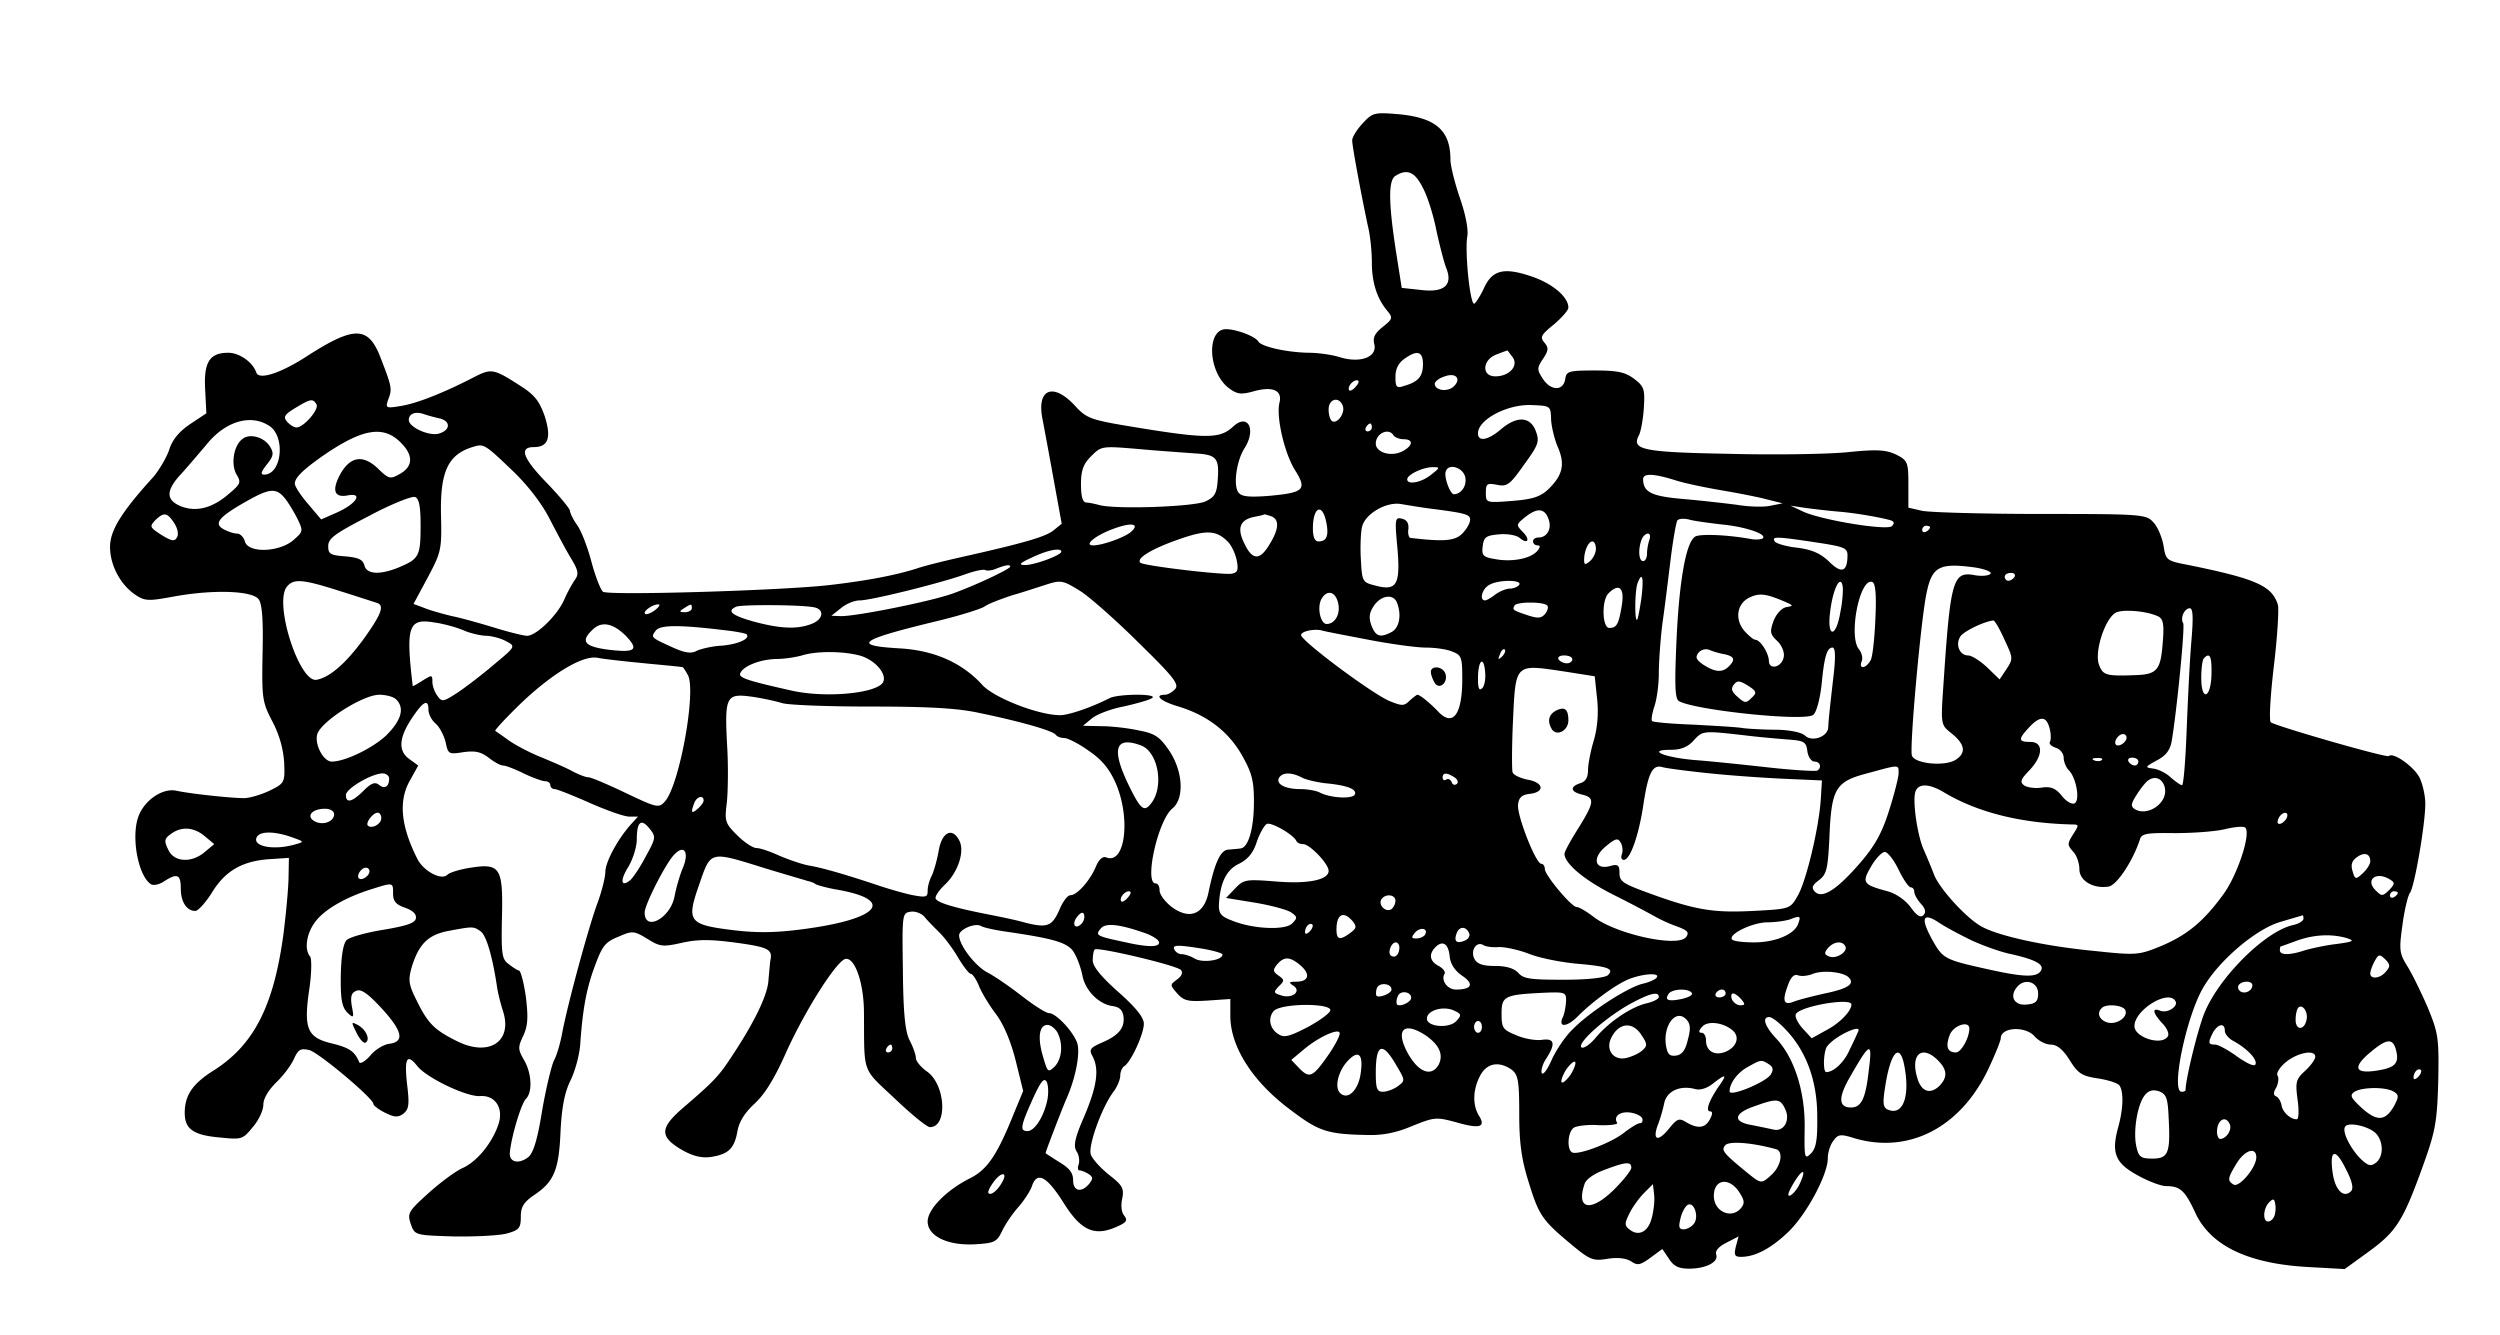 <svg xmlns="http://www.w3.org/2000/svg" version="1.0" viewBox="0 0 468 250"><path d="M255.12 23.064c-1.105 1.177-1.988 2.575-1.988 3.238 0 1.103 1.766 10.522 2.944 16.041.441 1.693.736 4.783.736 6.77 0 3.753.956 6.77 2.87 9.05 1.103 1.325 1.03 1.546-.81 3.018-1.472 1.177-1.913 1.987-1.619 3.164.662 2.428-2.428 3.68-6.255 2.576-1.545-.516-4.267-.884-6.034-.884-3.973-.073-8.83-1.103-9.418-2.133-.59-.957-4.121-2.282-6.034-2.282-3.68 0-3.385 7.948.441 10.965 1.545 1.177 2.281 1.324 4.489.735 3.753-1.103 5.666-.294 5.077 2.06-.662 2.65.957 9.64 3.017 12.805 2.134 3.458 1.545 4.047-4.93 4.635-3.753.295-5.151.148-5.74-.588-1.03-1.251-.441-5.887 1.104-8.315 2.281-3.606.589-6.623-2.134-4.048-2.575 2.355-5.004 2.355-20.75-.294-5.961-1.03-6.844-1.398-8.905-3.68-4.047-4.34-7.137-3.09-6.034 2.503.368 1.913 1.325 7.064 2.134 11.553l1.472 8.094-1.545 1.25c-1.472 1.178-5.445 2.356-17.293 5.005-3.237.736-6.843 1.619-8.094 2.06-4.12 1.325-9.566 2.355-16.557 3.164-8.977 1.03-41.354 1.987-42.385 1.251-.441-.368-1.398-2.796-2.134-5.519-.735-2.796-1.913-5.886-2.722-6.99-.736-1.03-1.325-2.281-1.325-2.65s-1.987-2.796-4.415-5.297c-4.415-4.563-5.15-6.623-2.355-6.623 2.723 0 3.312-1.766 2.06-5.74-1.03-2.943-1.912-4.047-4.709-5.813-4.783-3.09-5.298-3.164-8.241-1.692-5.813 3.017-10.817 5.003-13.834 5.518s-3.09.442-2.502-1.25c.736-1.914.662-2.282-1.472-7.8-2.28-5.887-4.856-5.96-13.687-.295-5.077 3.312-9.124 4.562-9.566 3.09-.662-1.912-3.164-3.679-5.224-3.679-3.532 0-4.636 1.767-4.342 6.917l.221 4.416-3.09 2.06c-2.06 1.398-3.312 2.943-3.9 4.857-.516 1.471-1.84 3.679-2.87 4.93-6.034 6.622-8.168 10.08-8.168 13.171 0 3.459 1.987 7.138 4.783 8.978 1.766 1.177 2.428 1.177 7.211.294 7.285-1.324 14.57-1.104 15.82.515.663.883.884 3.9.737 10.155-.147 8.389-.074 9.051 1.84 12.73 1.324 2.502 2.06 5.225 2.207 7.727.147 3.752.074 3.826-2.723 5.224-1.545.736-3.753 1.398-4.783 1.398-2.428 0-10.08-.81-12.73-1.398-2.649-.515-6.107 1.913-7.138 5.078-1.25 3.9.074 10.89 2.429 12.435.441.295 1.545.074 2.428-.515 2.502-1.619 3.164-1.324 3.164 1.325 0 2.502 1.104 4.194 2.723 4.194.515 0 1.987-1.619 3.164-3.532 2.502-4.047 5.74-5.887 11.038-6.181l3.311-.22-.074 4.046c-.073 2.208-.515 6.844-.956 10.302-1.84 13.466-5.52 20.604-12.951 25.387-4.047 2.502-5.52 4.71-5.52 8.02 0 2.944 1.546 4.122 6.33 4.563 4.34.442 4.488.442 6.401-1.913 1.104-1.251 1.987-3.164 1.987-4.194 0-1.178.957-2.723 2.428-4.195 1.325-1.25 2.796-3.237 3.312-4.415.809-1.766 1.25-1.987 2.87-1.619 1.839.515 11.994 9.051 11.994 10.081 0 .295.956 1.03 2.134 1.62 1.766.882 2.428.956 3.458.22 1.03-.81 1.178-1.692.736-5.298-.589-5.151-.074-6.108 1.913-3.606 1.766 2.208 9.198 5.74 11.7 5.593 2.87-.221 4.489 2.28 3.459 5.298-1.178 3.532-4.047 6.99-6.696 8.168-1.325.588-4.195 2.722-6.402 4.71-3.753 3.384-3.974 3.752-3.312 5.739.736 2.134.81 2.134 7.948 2.355 3.9.073 8.388-.148 9.933-.516 2.429-.662 2.723-1.03 2.723-3.164 0-1.84.515-2.722 2.576-4.12 3.605-2.429 4.562-4.636 4.856-11.774.221-4.489.736-7.285 1.84-9.566.883-1.766 1.692-4.783 1.84-6.696.441-6.402 1.103-10.008 2.354-13.687 1.766-4.93 2.134-5.519 5.078-6.696 2.354-1.03 2.722-.957 5.15.515 2.355 1.471 2.87 1.545 6.476.736 3.017-.663 5.298-.663 10.228 0 5.887.809 6.77 1.25 6.329 3.237-.074.368-.221 2.134-.368 3.753-.147 2.87-2.797 8.242-7.359 15.012-1.987 3.016-3.311 4.341-8.462 8.756-4.562 3.9-4.636 5.519-.368 8.02 2.06 1.178 3.68 1.546 5.372 1.325 3.311-.515 4.415-1.545 5.003-4.783.295-1.766 1.325-3.458 3.238-5.224s3.753-4.783 5.813-9.419c3.532-7.874 9.493-17.293 11.185-17.66 1.766-.295 3.459 4.562 3.459 10.154.073 11.553-.442 10.155 5.74 15.968 3.09 2.944 6.033 5.372 6.622 5.372 3.311 0 2.944-7.874-.515-10.376-1.177-.809-2.134-1.986-2.134-2.575s-.515-2.06-1.177-3.311c-.81-1.62-1.178-4.93-1.251-13.025-.147-10.596-.147-10.817 1.471-11.038.81-.147 1.987.295 2.576.957.515.662 1.766 1.913 2.649 2.796.957.883 2.575 3.017 3.606 4.783 1.03 1.693 2.06 3.09 2.428 3.09.294 0 1.03 1.031 1.545 2.356.515 1.25 1.987 3.679 3.238 5.298 1.398 1.913 2.723 5.077 3.606 8.61l1.398 5.665-1.766 4.268c-3.164 7.874-5.004 10.523-8.315 12.142-4.342 2.207-7.8 5.74-7.8 8.02 0 2.723 3.752 4.563 8.903 4.268 3.606-.22 4.048-.441 5.004-2.428.589-1.251 1.913-3.238 3.09-4.562 1.105-1.251 2.208-3.017 2.503-3.827.956-2.943 2.796-1.987 6.107 3.312 3.09 4.856 5.52 5.96 9.345 4.415 2.282-.957 2.576-1.325 1.84-2.281-.515-.59-.662-1.914-.368-3.165.368-1.913.074-2.501-2.502-4.488-1.619-1.325-3.164-3.017-3.385-3.827-.515-1.619 2.06-8.756 4.195-11.626.736-.957 1.324-2.355 1.324-3.09s.368-1.546.736-1.767c1.251-.736 3.68-6.034 3.68-7.947 0-1.177-1.472-3.017-4.784-5.96-3.237-2.87-4.783-4.783-4.783-5.887 0-.883.147-1.84.368-2.06.589-.516 15.232 2.943 16.115 3.826.442.441.221 1.104-.662 1.766-1.398 1.03-1.398 1.03 0 2.65 1.251 1.397 2.06 1.544 5.666 1.324l4.268-.295v3.164c0 5.666 4.047 12.142 10.964 17.366 5.593 4.268 7.064 4.783 14.79 4.93 2.797.074 5.373-.44 8.316-1.692 4.194-1.692 4.489-1.692 8.315-.662 4.342 1.25 5.519.883 4.12-1.325-1.177-1.986-1.103-4.783.222-7.358 1.25-2.428 3.532-2.87 5.96-1.177 1.177.956 1.398 1.986 1.398 8.315 0 5.445.442 8.536 1.766 12.73 1.913 6.255 2.576 7.138 7.947 11.626 3.532 2.944 4.121 3.164 6.77 2.723 1.84-.294 3.385-.147 4.415.441 1.251.883 1.766.736 3.68-.662l2.207-1.619 1.25 1.84c.884 1.398 1.84 1.84 3.754 1.84 3.164 0 5.592-1.251 5.077-2.65-.22-.662.442-1.471 1.913-2.207l2.281-1.177-.515 1.913c-.368 1.545-.22 1.913.957 1.913 2.649 0 5.592-1.545 8.83-4.636 3.459-3.311 7.432-10.743 7.432-13.834 0-1.03.442-2.502 1.03-3.238.883-1.25 1.325-1.324 3.9-.515 10.155 3.017 19.795-1.913 25.02-12.73 1.324-2.796 2.428-5.519 2.428-5.96 0-2.134 4.71-2.355 6.402-.295.735.81 2.06 1.472 2.943 1.472 1.177 0 2.281.883 3.532 2.87 1.545 2.502 2.281 3.017 5.298 3.458 1.913.295 3.753.883 4.047 1.325.81 1.177.736 4.415-.294 8.02-1.251 4.71-.442 6.55 3.753 8.83 1.987 1.105 4.341 1.988 5.298 1.988 2.649 0 3.532.883 5.445 5.003 2.87 6.182 9.934 9.567 21.34 10.155l6.623.368 4.562-3.311c5.15-3.753 6.402-5.74 10.228-16.41 2.208-6.18 2.502-7.873 2.723-15.526.147-8.094 0-8.904-1.987-13.76-1.251-2.87-2.943-6.329-3.826-7.727-1.472-2.355-1.546-3.017-.883-7.726.367-2.797 1.03-5.52 1.398-5.96.81-1.03 2.87-12.73 2.87-16.705 0-1.545-.516-3.752-1.104-4.93-1.104-2.06-4.93-4.783-5.74-3.973-.368.368-21.119-5.593-22.075-6.329-.368-.294-.074-5.077.588-10.67.662-5.518.957-10.67.736-11.332-1.104-3.532-4.047-4.856-16.704-7.432-4.194-.809-4.268-.883-4.71-3.679-.293-1.545-1.103-3.532-1.912-4.341-1.325-1.472-2.134-1.546-21.046-1.546-10.817 0-20.824-.294-22.222-.588l-2.576-.589v-4.415c0-4.12-.147-4.415-2.281-5.519-1.913-.883-3.458-1.03-9.198-.441-3.827.367-13.76.515-22.15.294-15.894-.294-18.248-.736-16.85-3.385.368-.662.81-2.943.956-5.151.221-3.606.074-4.047-1.84-5.519-1.692-1.25-3.09-1.545-7.358-1.545-4.93 0-5.298.147-5.519 1.619-.367 2.28-2.722 2.207-4.194-.074-1.104-1.692-1.104-1.987 0-3.68 1.104-1.618 1.104-2.133.294-3.09-.883-1.03-.588-1.471 1.767-3.385 1.471-1.25 2.722-2.649 2.722-3.164 0-1.987-2.943-4.488-6.843-5.813-5.151-1.766-7.359-1.25-8.904 2.06-.662 1.472-1.545 2.797-1.84 3.017-.81.442-1.84-9.86-1.324-12.656.22-1.251-.368-4.195-1.398-7.138-.957-2.796-1.766-6.034-1.766-7.138 0-5.519-2.723-7.873-9.714-8.536-4.562-.368-4.856-.294-6.696 1.693zm11.258 12.141c.883 1.62 1.986 5.225 2.502 7.874.588 2.723 1.398 5.887 1.84 7.064 1.324 3.238-.369 4.71-4.857 4.12l-3.459-.367-1.104-6.99c-1.398-9.199-1.398-13.172-.073-13.982 2.207-1.398 3.679-.736 5.15 2.281zm16.777 31.642c1.177 1.619-.589 3.606-3.238 3.606s-2.428-3.165.295-4.121a40.162 40.162 0 011.986-.736c.074.074.442.589.957 1.25zm-16.777 1.324c0 2.282-.883 3.312-3.459 4.048-1.471.515-1.692.294-1.692-1.693 0-1.472.588-2.575 1.619-3.311 2.428-1.766 3.532-1.472 3.532.956zm5.813 4.121c-1.177 1.178-3.606.81-3.606-.441 0-.368.736-1.03 1.693-1.325 2.134-.883 3.385.295 1.913 1.766zm-18.323 0c-.515.662-1.104.957-1.25.81-.516-.515.514-1.914 1.397-1.914.442 0 .442.442-.147 1.104zM59.236 75.677c.589.883-2.355 4.342-3.753 4.342-.441 0-1.25-.515-1.766-1.104-.736-.883-.441-1.325 1.619-2.576 2.796-1.692 3.238-1.766 3.9-.662zm192.13.294c.515 1.325-1.03 3.459-1.986 2.87-.368-.22-.663-1.177-.663-2.207 0-1.987 1.987-2.502 2.65-.663zm39 2.576c.074 1.398.663 3.826 1.325 5.298 1.324 3.164.81 5.225-1.987 7.874-1.472 1.324-2.943 1.766-6.696 2.06-4.783.368-4.857.368-4.857-1.545 0-1.693.221-1.84 2.134-1.472 1.84.368 2.355 0 5.004-3.753 2.723-3.753 2.943-4.341 2.208-6.328-1.03-2.723-3.532-2.87-6.55-.294-2.428 2.06-4.267 2.354-4.267.735 0-2.575 5.445-5.445 9.934-5.298 3.679.147 3.679.147 3.752 2.723zm-208.098-.22c2.208.514 2.06 2.28-.22 2.869-1.84.442-5.52-1.25-5.52-2.575 0-1.104 1.104-1.62 2.576-1.178.81.295 2.207.662 3.164.883zm-31.862 1.397c3.09 1.987 2.354 9.125-.957 9.125-.736 0-.589-.515.515-1.913 1.251-1.546 1.325-2.134.589-3.312-1.104-1.84-3.9-2.575-5.225-1.398-1.619 1.251-2.134 4.783-1.03 6.623.883 1.472.736 1.766-1.545 3.68-3.09 2.648-6.108 3.384-8.977 2.207-2.797-1.178-2.723-3.017.294-6.181 1.25-1.399 3.311-3.827 4.562-5.299 3.532-4.415 8.315-5.813 11.774-3.532zm206.406.295c0 .368-.368.736-.81.736-.368 0-.515-.368-.294-.736.22-.442.589-.736.81-.736.146 0 .294.294.294.736zm-181.755 2.87c2.428 2.428 2.28 4.562-.442 5.96-1.545.883-1.913.736-3.68-.957-2.942-2.943-5.444-2.502-7.358 1.104-1.471 2.87-.956 4.194 1.472 3.753 3.017-.589 1.693 1.545-1.913 3.164l-3.017 1.325-2.428-2.87c-1.398-1.62-2.502-3.312-2.502-3.827 0-1.103 1.545-2.649 5.592-5.445 7.138-4.857 11.038-5.519 14.276-2.208zm185.802-1.399c.22.368 1.104.736 1.913.736 1.84 0 1.766 1.178-.147 2.208-2.134 1.177-5.077.294-5.077-1.398 0-1.914 2.428-3.017 3.31-1.546zM96.176 88.334c2.796 2.722 5.371 6.107 6.77 8.904 1.25 2.428 3.016 5.74 3.9 7.21 1.398 2.282 1.545 3.018.809 4.048-.515.736-1.472 2.428-2.06 3.826-1.325 2.944-5.225 6.697-6.918 6.697-.662 0-3.31-.663-5.96-1.472s-6.255-1.84-8.094-2.208c-1.84-.441-4.195-1.103-5.225-1.545l-1.987-.736 2.65-4.93c2.501-4.71 2.649-5.224 2.501-11.406-.22-8.388 1.251-11.7 6.108-13.098 1.913-.588 2.134-.441 7.506 4.71zm127.449-3.459c4.047.221 4.636.81 4.341 4.783-.147 2.723-.588 3.385-2.28 4.195-2.135 1.03-17.146 1.545-20.016.662-.81-.22-1.913-.442-2.355-.442-.662-.073-.956-1.25-.956-3.385 0-2.649.441-3.826 1.913-5.298 1.913-1.913 1.987-1.913 8.977-1.324 3.974.368 8.61.662 10.376.81zm44.298 3.974c-1.766 1.472-4.489 1.987-4.489.883 0-.883 2.944-2.281 4.783-2.281 1.398 0 1.398.073-.294 1.398zm6.402.662c.22 1.545-.81 2.944-2.134 3.017-.736 0-1.913-3.238-1.545-4.268.515-1.692 3.458-.662 3.679 1.251zm39.22.368c1.767.589 5.74 1.398 8.757 1.913s6.844 1.251 8.463 1.693l2.943.736-2.208.441c-1.177.294-4.047.22-6.254-.147-2.208-.294-6.77-.81-10.155-1.104-5.96-.515-7.432-1.25-7.506-3.68 0-1.176 1.914-1.103 5.96.148zM53.129 93.043c.663.736 1.693 2.429 2.429 3.827 1.25 2.575 1.25 2.575-.663 4.268-2.722 2.28-8.462 2.428-9.05.22-.221-.81-.884-1.471-1.472-1.471s-1.693-.368-2.502-.81c-1.913-1.03-.957-2.281 4.12-5.15 4.269-2.43 5.593-2.65 7.138-.884zm25.608 5.298c0 5.74-.294 6.255-3.9 7.8-3.68 1.546-6.181 1.398-6.623-.294-.294-1.104-1.103-1.472-3.532-1.692-2.87-.221-3.238-.442-3.238-1.914s1.251-2.354 7.653-5.666c4.121-2.207 8.021-3.753 8.61-3.532.736.295 1.03 1.766 1.03 5.298zm188.745-3.164c6.917.883 7.727 1.104 7.727 2.134 0 .589-.662 1.766-1.472 2.576-1.398 1.398-3.458 1.545-9.713.809-.294-.074-.515-.81-.368-1.692.074-1.104-.294-1.693-1.25-1.914-1.252-.294-1.325.074-.81 5.52.588 6.916-.147 8.094-4.195 6.99-2.354-.589-2.428-.736-2.649-4.93-.147-2.429 0-5.151.221-6.034.589-2.502 4.636-4.783 7.359-4.268 1.25.22 3.532.588 5.15.81zm76.529.589c3.09.22 8.094 1.104 9.86 1.619.736.22.81.588.295 1.103-.883.884-13.099-1.103-16.63-2.722l-2.355-1.104 2.943.442c1.619.22 4.268.515 5.887.662zm-95.734 1.987c.515 2.575.073 3.605-1.472 3.605-.662 0-1.03-.81-1.03-2.428 0-4.047 1.766-4.857 2.502-1.177zm41.575-.663c.736 1.84-.22 3.532-1.84 3.532-.588 0-1.03.295-1.03.736 0 .368.368.736.81.736.589 0 .589.294 0 1.03-1.251 1.472-4.783 2.134-7.874 1.546-2.28-.368-2.575-.663-2.354-2.429.22-1.692.588-1.986 3.017-2.207 1.545-.147 3.31.147 3.9.662 1.545 1.325 2.06.294.515-1.177-1.178-1.251-1.178-1.325.441-2.65 2.281-1.839 3.68-1.765 4.415.221zm-257.253.81c.662 1.03.883 2.134.515 2.722-.441.81-1.03.663-2.943-.515-2.134-1.398-2.208-1.545-1.104-2.722 1.619-1.546 2.208-1.472 3.532.515zm205.376-1.251c1.545.589 1.472 2.355-.294 5.224-1.84 3.091-3.238 3.091-4.783-.22-1.399-2.87-.736-4.415 2.06-4.93.883-.148 1.692-.368 1.766-.442.074 0 .589.147 1.25.368zm84.475 1.545c4.49.442 8.684 1.913 7.433 2.65-.295.146-1.251.22-2.06.073-4.342-.81-9.714-1.03-10.523-.442-1.693 1.104-2.944 8.242-3.459 19.353-.368 8.462-.294 10.964.442 11.406 2.796 1.692 23.694 3.9 25.166 2.575.588-.441 1.25-2.943 1.545-5.592.515-5.445 1.03-6.99 2.06-6.99.515 0 .589 1.692.221 4.93-.883 7.726-.957 8.609-1.03 10.007-.074 1.766-3.017 2.796-4.342 1.545-.588-.588-2.722-1.03-5.15-1.103-2.282 0-5.152-.148-6.403-.295-1.177-.22-5.445-.441-9.418-.662-3.974-.147-7.359-.442-7.653-.662-.221-.221 0-1.472.441-2.797s.81-4.047.81-6.107.294-6.255.662-9.272c.441-3.017 1.104-8.462 1.545-12.068s1.03-6.917 1.251-7.285 1.178-.441 2.134-.22c.957.294 3.827.662 6.328.956zM211.778 99.52c-1.104 1.03-5.372 2.575-7.138 2.575-1.913 0 .589-1.987 3.973-3.164 3.238-1.177 4.784-.883 3.165.589zm149.524-.81c0 .221-.294.589-.735.81-.368.22-.736.073-.736-.295 0-.441.368-.81.735-.81.442 0 .736.148.736.295zm-131.57 2.576c.736.662 1.472 2.207 1.766 3.532.368 1.84.221 2.355-.883 2.575-1.545.295-16.63-1.471-17.145-2.06-.81-.81 2.134-2.576 6.917-4.268 5.372-1.913 7.211-1.84 9.345.22zm79.03-.221c-.22.662-.44 1.766-.44 2.575 0 .736-.295 1.399-.737 1.399-.81 0-.956-2.208-.294-3.974.22-.662.81-1.177 1.177-1.177.442 0 .515.515.295 1.177zm30.98.441c5.372.81 6.108 1.03 6.108 2.429 0 3.09-1.104 3.532-3.385 1.25-1.62-1.545-3.165-2.28-5.96-2.648-2.135-.221-4.048-.81-4.269-1.178-.588-.956.147-.956 7.506.147zm-40.987 1.251c0 .736-.515 1.766-1.104 2.282-.883.735-1.103.735-1.103-.221 0-1.693.809-3.459 1.545-3.459.368 0 .662.589.662 1.398zm-100.075.516c0 .662-5.004 2.501-6.77 2.501-1.325 0-1.03-.368 1.25-1.398 2.87-1.398 5.52-1.913 5.52-1.103zm-9.567 2.796c0 .441-6.549 3.532-10.67 5.004-3.973 1.471-17.954 4.267-20.971 4.267l-1.84-.073 1.766-1.398c.957-.81 2.502-1.472 3.532-1.472 2.134 0 15.453-3.311 19.868-4.93 1.693-.589 3.312-.957 3.68-.736.294.147 1.25.074 2.06-.294 1.692-.663 2.575-.81 2.575-.368zm180.504.147c1.914.294 3.238.81 3.017 1.177-.294.368-1.545.515-2.87.295-4.194-.81-4.635.662-5.96 20.603-.515 7.212-.441 7.432 1.325 8.83 2.722 2.135 3.017 3.753 1.03 5.078s-7.653.81-8.242-.736c-.515-1.25 1.693-25.607 2.723-30.39 1.03-5.004 2.355-5.74 8.977-4.857zm7.506 1.766c-.22.368-.736.736-1.177.736-.368 0-.662-.368-.662-.736 0-.442.515-.736 1.177-.736.589 0 .883.294.662.736zm-69.832 3.826c-.294 2.134-.662 3.974-.81 4.195-.515.515-.441-5.52.074-6.844.883-2.28 1.177-1.103.736 2.65zM63.577 110.63c3.312 1.03 6.402 2.06 6.917 2.208 1.546.441.957 2.06-2.354 6.696-3.385 4.636-6.402 7.285-8.904 7.726-3.238.515-8.02-14.422-5.519-17.44 1.251-1.545 2.943-1.398 9.86.81zm138.855.147c1.766 1.178 6.697 5.52 10.817 9.64 6.329 6.181 7.506 7.653 6.77 8.536-.515.588-1.398 1.103-1.913 1.103-2.134 0-.883 1.178 2.281 2.134 5.445 1.62 9.493 4.636 12.068 9.125 1.913 3.385 2.281 4.783 2.281 8.83 0 4.93-1.03 8.536-2.502 8.683-.441.074-1.471.147-2.28.22-1.473.075-2.576 2.43-3.754 8.169-.883 3.973-3.532 5.004-6.843 2.575-1.251-.956-2.281-2.354-2.281-3.09s-.295-1.325-.736-1.325c-2.208 0 .441-11.92 3.164-14.054 2.208-1.84 1.987-6.844-.589-10.744-1.766-2.575-2.575-3.238-5.666-3.826-1.986-.442-5.15-.81-7.064-.81l-3.458-.073 1.692-1.398c.883-.736 3.532-1.766 5.887-2.208 2.281-.515 4.71-1.177 5.298-1.545 1.545-.883-6.255-.883-7.947 0-3.311 1.692-7.58 3.164-9.198 3.164-4.047 0-12.363-3.238-14.57-5.666-3.827-4.195-9.051-6.476-15.527-6.844-8.903-.515-7.579-1.545 6.329-4.93 4.415-1.03 8.683-2.354 9.566-2.87.81-.588 3.238-1.471 5.224-2.134 2.06-.588 4.71-1.471 5.887-1.84 3.312-1.103 3.532-1.03 7.064 1.178zm81.974-1.324c-.22.368-1.03.736-1.766.736-.662 0-1.913.515-2.723 1.103-.736.589-1.619 1.104-1.913 1.104-1.104 0-.589-2.134.736-2.87 1.619-1.03 6.255-1.03 5.666-.073zm60.119 5.077c-.81 5.004-2.576 4.93-1.913-.074.515-4.267 1.987-7.137 2.354-4.562.074.736-.073 2.87-.441 4.636zm6.549 1.251c-.147 3.606-.515 7.138-.883 7.8-.883 1.619-2.281 1.766-1.692.22.294-.588 0-1.618-.516-2.28-1.986-2.429.148-13.393 2.502-12.583.589.22.81 2.207.589 6.843zm-47.462-2.502c-.589 3.606-.957 4.268-2.355 4.268-1.325 0-1.472-5.15-.147-6.475 1.987-1.987 3.017-1.03 2.502 2.207zm-53.129-.441c.515 1.986-.515 3.973-2.134 3.973-1.177 0-1.84-3.164-.956-4.71 1.03-1.765 2.575-1.397 3.09.737zm83.593-.221c1.692.736 1.692.81.368 1.03-.883.147-1.913 1.25-2.428 2.575-.736 2.06-.663 2.502.662 3.753.81.736 1.398 2.06 1.25 2.944-.294 1.987-2.795 2.649-2.795.736-.074-1.472-1.62-3.9-2.576-3.9-.294 0-1.177-.736-1.987-1.62-1.84-2.133-1.471-5.077.883-6.254 1.84-.883 3.017-.81 6.623.736zm-72.555.22c.883 2.282.442 4.636-.957 5.446-2.207 1.177-3.016.883-3.826-1.178-.515-1.471-.441-2.354.442-3.679 1.324-1.987 3.679-2.354 4.341-.588zm28.11.516c.294.294.073.956-.368 1.545-.736.883-1.398.883-3.238.294-2.87-.956-2.944-1.03-2.502-1.84.442-.735 5.445-.735 6.108 0zm-167.038.883c-.81.588-1.62.883-1.84.662-.442-.442 1.398-1.766 2.502-1.766.441.073.073.515-.662 1.104zm6.917-.368c0 .368-.59.736-1.251.736-1.104 0-1.178-.148-.221-.736 1.398-.883 1.472-.883 1.472 0zm23.032-.147c1.84.441 1.545 2.28-.663 3.09-2.649 1.03-5.813.883-10.743-.441-4.194-1.178-5.15-1.987-3.311-2.797 1.03-.441 12.73-.368 14.717.148zm251.513 1.692c.883.442 1.104 1.472.81 4.857-.368 5.077-1.03 5.96-4.93 6.107-5.593.221-6.255.074-6.991-1.913-.957-2.502 1.25-9.051 3.311-9.86 1.62-.59 5.887-.148 7.8.809zm6.181 4.489c-.294 3.385-.662 10.817-.883 16.556-.22 5.814-.588 10.523-.883 10.523s-1.177-.662-2.06-1.398c-.81-.81-2.281-1.545-3.238-1.693-1.692-.22-1.692-.294.589-1.545 1.692-.883 2.502-1.913 2.796-3.68.957-5.739 2.502-21.412 2.134-22.001-.589-.957.22-2.796 1.251-2.796.589 0 .662 1.766.294 6.034zm-323.48-1.913c1.325.588 3.312 1.03 4.416 1.03 1.03.073 2.722.515 3.605 1.03 1.767.956 1.767.956-2.207 4.268-2.134 1.84-5.225 4.194-6.843 5.298-2.723 1.766-3.017 1.84-3.827.662-.515-.662-.956-1.84-.956-2.649 0-1.324-.074-1.324-1.84-.22-1.03.662-1.84 1.103-1.84 1.03-1.324-11.185-.81-12.73 3.974-11.921 1.692.22 4.12.883 5.519 1.472zm288.454 1.692c1.619 3.458 1.692 3.606.441 5.519l-1.324 1.987-2.281-2.208c-1.325-1.25-2.944-2.281-3.606-2.281-1.619 0-2.428-2.06-1.472-3.532.59-.957 4.342-2.796 6.182-3.017.22-.074 1.177 1.545 2.06 3.532zm-258.136-.736c2.649 2.723 1.913 3.311-3.385 2.65-4.268-.59-5.004-1.546-2.87-3.606 1.692-1.767 3.826-1.399 6.255.956zm18.69-.956c2.06.22 3.827.588 3.974.735.81.81-1.472 1.84-4.489 2.134-1.84.074-3.973.589-4.783.957-1.03.589-2.207.441-4.636-.662-4.047-1.84-4.047-1.84-3.017-3.164.883-1.03 4.49-1.03 12.951 0zm120.385 1.766c4.195.809 9.051 1.471 10.744 1.471s3.9.295 4.93.736c1.766.662 1.913 1.03 1.913 5.151 0 6.696-1.766 9.051-4.562 6.034-1.545-1.619-3.385-3.09-3.826-3.09-.148 0-.81.515-1.472 1.103-1.03 1.03-1.398 1.03-3.753.074-3.311-1.398-16.557-11.259-16.557-12.362 0-.663 2.281-1.178 3.753-.883.662.22 4.636.956 8.83 1.766zm25.02 3.164c-.737.662-.81.588-.369-.442.221-.736.663-1.104.883-.883s0 .81-.515 1.325zm41.722-.442c1.84.442 1.987 1.03.736 2.281-1.178 1.178-2.502 1.104-4.71-.294-1.398-.957-1.618-1.398-.956-2.281.515-.589 1.398-.81 2.06-.515s1.913.662 2.87.81zm-161.74.295c2.796.883 5.004 3.532 4.12 5.003-1.324 2.06-10.89 2.944-17.218 1.472-7.874-1.766-9.787-2.355-9.492-3.164.441-1.325 3.605-2.65 6.77-2.723 1.618 0 3.752-.368 4.782-.662 2.797-.883 7.948-.81 11.038.074zm-40.472 1.398c3.827.368 7.065.662 7.138.736.074 0 .515.662.957 1.471 1.619 3.017-1.62 20.825-4.342 23.695-1.104 1.25-1.545 1.103-7.285-1.62-3.385-1.618-6.475-2.943-6.99-2.943s-1.84-.515-3.09-1.177c-1.178-.662-3.827-1.766-5.74-2.576-1.914-.735-4.563-2.133-5.887-3.017a120.744 120.744 0 00-2.723-1.913c-.147-.147 1.987-2.428 4.783-5.15 5.96-5.667 11.627-9.052 14.35-8.537 1.03.221 5.003.663 8.83 1.03zm173.661-.736c0 .368-.442.736-1.03.736s-1.325-.368-1.545-.736c-.221-.442.22-.736 1.03-.736.883 0 1.545.294 1.545.736zm119.65 2.722c-.074 4.563-1.914 5.299-1.914.736 0-1.766.22-3.458.515-3.679 1.104-1.177 1.472-.294 1.398 2.943zm-136.501 2.65c-.589.588-.81.073-.81-1.767 0-3.384 1.03-4.415 1.325-1.398.147 1.325-.073 2.723-.515 3.165zm15.453-3.091l5.592.883.442 4.194c.294 2.65.073 5.372-.589 7.727-.589 1.913-1.104 4.488-1.104 5.592 0 1.398-.441 2.208-1.471 2.502-1.987.662-1.84 1.619.368 2.134 2.428.589 2.28 1.472-.736 6.328-1.398 2.208-2.576 4.342-2.576 4.783.074 1.84 3.753 4.93 9.198 7.653 3.238 1.62 6.697 3.459 7.727 4.047s2.943 1.472 4.268 1.914c1.913.735 2.207 1.103 1.545 1.986-1.619 1.914-13.098-.588-17.292-3.826-1.325-1.03-2.723-1.84-3.165-1.84-.956 0-5.96-5.96-5.96-7.137 0-.515-.294-.957-.662-.957-1.03 0-4.636-9.198-4.342-11.111.147-1.325.736-1.84 2.281-1.987 2.797-.368 2.502-2.134-.515-2.65-1.398-.294-2.649-.882-2.796-1.397-.147-.442-.147-4.783.074-9.566.515-10.965.294-10.67 9.713-9.272zm34.953 4.93c-1.03 1.03-1.251 1.03-2.65-.22-1.103-.957-1.25-1.546-.662-2.282.663-.81 1.104-.736 2.65.221 1.618 1.03 1.692 1.325.662 2.281zm-253.721.294c1.619 1.62.956 3.9-1.84 6.697-2.575 2.428-7.726 4.93-10.228 4.93-1.546 0-3.238-3.164-2.723-5.077.589-2.355 8.536-7.433 11.627-7.433 1.25 0 2.649.368 3.164.883zm72.187.663c.956.368 8.388.662 16.556.662 10.744 0 16.262.294 20.31 1.177 7.873 1.62 13.98 3.385 14.422 4.121.221.294.883.589 1.546.589s2.722 1.03 4.562 2.355c2.428 1.618 3.9 3.384 5.077 6.033 2.87 6.55 1.84 15.306-1.692 13.982-.662-.295-1.398.294-1.987 1.692-1.104 2.65-3.532 5.372-4.783 5.372-.515 0-1.398 1.177-1.987 2.575-1.398 3.238-2.281 3.606-6.402 2.576-1.766-.515-4.71-1.104-6.549-1.472-6.843-1.324-10.302-2.355-10.302-3.164 0-.515.81-1.619 1.84-2.576 2.428-2.354 3.68-6.254 2.575-8.241-1.324-2.502-3.237-1.472-3.826 1.987-.294 1.692-.883 3.753-1.251 4.562-.441.81-.81 2.06-.81 2.87 0 1.25-.294 1.324-2.722.883-1.545-.295-4.268-1.104-6.108-1.693-6.107-2.06-10.67-3.385-13.171-3.826-1.398-.22-3.9-1.104-5.666-1.84-1.766-.81-3.68-1.471-4.342-1.471-.736 0-2.355-1.104-3.68-2.429-2.207-2.207-2.354-2.575-1.912-6.034.22-2.06.294-6.77.073-10.522-.515-9.493-.22-10.008 4.636-9.346 2.06.295 4.636.883 5.593 1.178zm-66.153 1.25c0 .81.588 1.987 1.398 2.65.736.662 1.545 2.28 1.84 3.532.44 2.134.588 2.207 3.31 1.766 2.208-.294 3.238-.074 4.71 1.03 1.03.81 2.208 1.472 2.723 1.472.441 0 2.207.662 3.826 1.471 1.693.81 3.532 1.472 4.047 1.472s.957.294.957.736c0 .368.368.736.81.736s3.384 1.177 6.549 2.575 6.475 2.576 7.432 2.576h1.618l-1.471 1.619c-2.429 2.796-4.636 6.917-4.636 8.756 0 .957-.662 3.606-1.472 5.814-1.692 4.562-5.666 19.205-6.622 24.43-.368 1.913-1.03 4.194-1.546 5.077-.441.957-1.471 5.151-2.207 9.419-.883 5.519-1.693 8.02-2.65 8.683-1.765 1.325-3.531.883-3.384-.883.294-3.09 2.134-9.198 3.017-10.081 1.25-1.251 1.104-4.783-.368-7.285-1.104-1.913-1.178-2.355-.147-4.489.883-1.913.956-3.458.515-7.211-.368-2.65-.957-4.857-1.251-5.004-.368-.073-1.251-.662-1.987-1.25-1.251-.884-1.398-1.84-1.251-8.684.22-9.345-.294-10.228-5.887-9.345-1.913.294-3.9.883-4.341 1.324-1.104 1.104-4.415-.662-5.593-2.943-3.09-6.108-3.605-10.89-1.398-14.717l1.545-2.796-1.618-1.178c-2.134-1.471-2.06-3.9.367-7.579 2.134-3.238 3.165-3.826 3.165-1.692zm303.464 3.46c.295 1.03.295 2.207.074 2.575s.294.81 1.104 1.103c.809.221 1.471 1.104 1.471 1.84s.442 1.84.957 2.355c1.398 1.398 2.134 5.592 1.104 6.18-.442.295-1.546-.293-2.355-1.324-1.177-1.471-2.06-1.84-3.753-1.618-1.177.22-2.723 0-3.311-.368-.883-.663-.736-1.104.956-2.87 2.576-2.723 2.65-5.298.148-5.298-2.282 0-2.282-.515-.221-2.723s3.238-2.134 3.826.147zm-56.587 1.397c2.429.295 5.887.589 7.727.736 2.943.22 3.311.442 3.532 2.208.147 1.03.736 1.913 1.324 1.913 1.104 0 1.398 1.177.515 1.692-.367.148-4.415-.073-9.05-.588s-10.965-1.178-13.982-1.398c-5.74-.516-8.977-1.914-4.341-1.914 1.84 0 3.164-.515 4.268-1.766 1.692-1.84 1.692-1.84 10.007-.883zm71.01.368c0 .883-1.472 1.84-1.987 1.325s.442-1.987 1.325-1.987a.66.66 0 01.662.662zm-184.478 1.472c3.238 1.25 4.342 7.8 1.84 10.89-1.325 1.693-1.987 1.03-4.342-3.826-3.09-6.549-2.28-8.83 2.502-7.064zm179.842 2.723c-.22.22-.883.294-1.398.073-.589-.22-.368-.441.441-.441.81-.074 1.251.147.957.368zm6.843.294c0 .368-.294.736-.662.736-.441 0-.956-.368-1.177-.736-.221-.442.073-.736.662-.736.662 0 1.177.294 1.177.736zm-80.207 2.207c4.268.442 10.743.883 14.349 1.03l6.622.295-.22 3.606c-.368 5.371-2.723 15.305-4.342 18.028-1.398 2.428-1.398 2.428-8.388 2.796-7.433.368-10.744-.147-19.574-3.385-4.636-1.692-5.372-2.134-5.372-3.679s-.294-1.766-1.84-1.324c-2.87.735-3.31-1.62-.662-3.753 1.766-1.472 2.208-1.546 2.723-.663.368.663.441 1.62.22 2.208s-.073 1.03.369 1.03c1.177 0 2.796-4.489 3.679-10.449.883-5.813 1.692-7.432 3.532-6.917.662.22 4.636.736 8.904 1.177zm35.32 0c0 .736-.809 3.9-1.765 6.917-1.325 4.195-2.65 6.623-5.446 9.86-4.341 5.005-7.064 6.77-8.462 5.373-.662-.736-.515-1.178.736-2.134 1.471-1.104 1.692-2.06 1.987-7.948.368-9.198 1.103-10.522 7.064-12.068 6.18-1.692 5.887-1.692 5.887 0zm-282.566.957c0 1.545-.883 2.06-1.913 1.177-.736-.588-1.472-.294-2.87 1.104-2.134 2.134-3.311 2.428-3.311.81 0-1.178 4.71-3.974 6.843-4.048.662 0 1.251.442 1.251.957zm170.79-.22c.737.44 2.724.882 4.342 1.103 4.121.368 6.034 1.104 5.666 2.06-.294.957-4.562.736-6.549-.294-.662-.368-2.354-.662-3.679-.662-2.87 0-4.636-.957-3.973-2.134.662-1.03 2.28-1.03 4.194-.074zm28.626 0c.588.367.809.956.441 1.25s-.81.147-.957-.368c-.22-.441-.662-.736-1.03-.441-.368.22-.662 0-.662-.368 0-.957.736-1.03 2.208-.074zm133.041 2.28c.295 2.723-3.385 5.078-5.666 3.68-.81-.515-.736-1.03.368-2.723.736-1.177 1.693-2.355 2.134-2.649 1.398-1.03 2.943-.22 3.164 1.692zm-41.428.516c6.255 3.752 14.349 5.813 24.136 6.034 1.177 0 1.177.147.073 1.84-1.103 1.765-1.103 1.986 0 3.237.663.662 1.178 2.207 1.178 3.311 0 2.134 2.575 3.68 5.445 3.238 1.545-.22 4.562-4.783 5.887-8.83.294-1.104 1.324-1.251 6.475-1.178 3.385 0 7.58-.294 9.42-.735s3.531-.59 3.826-.295c1.103 1.104-1.472 8.904-4.121 12.51-3.753 5.15-6.844 7.652-11.774 9.713-4.194 1.692-4.562 1.692-12.877.81-8.978-.884-17.587-2.797-20.678-4.563-2.87-1.619-7.873-7.138-8.83-9.713a131.59 131.59 0 00-1.987-4.783c-1.177-2.796-2.06-9.125-1.471-10.744.588-1.545 2.575-1.471 5.298.148zm-232.16 1.545c0 .368-.516 1.03-1.105 1.545-1.177 1.03-1.324.736-.662-1.03.442-1.251 1.766-1.619 1.766-.515zm-69.17 2.575c0 1.251-1.767 2.06-3.312 1.472-2.134-.883-1.03-2.502 1.619-2.502.956 0 1.692.442 1.692 1.03zm8.83.736c0 1.104-1.767 2.06-2.502 1.398-.516-.515.956-2.428 1.84-2.428.367 0 .661.441.661 1.03zm356.74-.147c-.148.441-.736 1.03-1.178 1.177-.515.148-.736-.147-.441-.883.515-1.324 2.06-1.619 1.619-.294zM120.9 160.3c-1.03 1.987-2.355 3.973-2.943 4.489-1.766 1.398-1.913 0-.295-2.576.81-1.398 1.546-3.68 1.546-5.077 0-3.312.81-3.974 2.354-2.06 1.251 1.545 1.251 1.765-.662 5.224zm121.783-2.87c.148.368.736.589 1.251.589 1.251 0 4.783 3.679 4.783 5.004 0 1.692-3.826 2.501-9.934 1.986-5.592-.441-5.96-.368-7.579 1.325l-1.692 1.766 5.445.883c3.017.515 6.034 1.324 6.77 1.84 1.177.809 1.177 1.03.147 2.06-1.325 1.324-7.506 1.03-11.332-.589-1.987-.736-2.428-1.324-2.355-3.017.22-4.047 1.398-6.475 3.753-7.579 1.619-.81 2.649-1.987 3.311-4.047.515-1.545 1.398-3.09 1.84-3.385.736-.515 5.077 1.987 5.592 3.164zm-204.345-.883l1.766 1.472-1.766 1.471c-2.502 2.134-5.813 1.914-6.844-.441-.81-1.619-.735-2.06.515-2.943 1.987-1.472 4.342-1.251 6.329.441zm16.188.147c2.502.883 2.502.883.663 1.398-4.121 1.178-8.168.295-7.064-1.471.662-1.03 3.237-1.03 6.401.073zm73.291 5.813c-.589 1.399-1.25 3.753-1.545 5.299-.736 4.047-5.593 6.696-5.593 3.017 0-1.472 4.048-9.42 5.593-10.891 1.84-1.913 2.796-.368 1.545 2.575zm227.599.295c.883 1.84 1.913 3.311 2.28 3.311s.663.368.663.883c0 .442.589 1.472 1.25 2.208.884.956.958 1.619.442 2.134s-1.25.073-2.354-1.472c-.957-1.325-2.723-2.576-4.342-3.017-4.636-1.251-4.856-1.619-3.09-4.636.883-1.545 2.06-2.723 2.575-2.723s1.693 1.472 2.576 3.312zm88.302-1.546c0 .516-.663 1.546-1.399 2.208-1.324 1.251-1.471 1.177-1.913-.368-.368-1.177-.147-1.913.736-2.575 1.472-1.104 2.576-.736 2.576.735zm-300.595 1.251c4.047 1.251 7.726 2.282 8.094 2.429.442.073 1.104.294 1.472.588.441.221 2.06.663 3.68.957 11.331 1.913 8.461 5.519-5.814 7.432-5.445.736-8.904.736-13.245.22-8.39-1.03-8.83-1.618-6.476-8.388 2.281-6.549 1.84-6.475 12.289-3.238zm-73.953.59c0 .882-1.472 1.839-1.987 1.324s.442-1.987 1.325-1.987a.66.66 0 01.662.662zm378.227 1.544c.956.59.956.81-.147 1.987-1.251 1.178-1.398 1.178-2.502.074-2.06-1.987.073-3.68 2.649-2.06zm-373.812 2.65c0 1.398.515 2.06 2.281 2.649 1.398.515 2.134 1.177 1.987 1.986-.147.883-1.766 1.398-6.108 2.134-3.237.515-6.328 1.398-6.843 1.913-.662.663-1.03 3.017-1.104 6.623-.073 4.415.221 5.887 1.178 6.917 1.25 1.177 1.324 1.104.883-1.177-.295-1.84-.074-2.502.883-2.87.883-.368 2.207.589 4.783 3.385 3.826 4.194 4.268 6.181 1.324 6.549-1.03.147-2.649 1.104-3.532 2.207-.957 1.104-1.913 1.62-2.06 1.251-.883-2.06-1.84-2.722-5.151-3.532-4.636-1.103-5.298-2.796-4.195-10.228.442-3.017.442-5.666.148-6.034-1.104-1.25-.736-4.194.883-6.402 1.618-2.281 5.592-4.636 10.522-6.181 4.195-1.325 4.121-1.325 4.121.81zm137.604.662c-.515.662-1.104.956-1.251.81-.515-.516.515-1.914 1.398-1.914.442 0 .442.441-.147 1.104zm237.68-.81c0 .221-.295.589-.736.81-.368.22-.736.073-.736-.295 0-.441.368-.809.736-.809.441 0 .736.147.736.294zm-187.642 1.472c0 .589-.368 1.325-.81 1.619-1.03.589-2.428-.81-1.84-1.84.737-1.177 2.65-.956 2.65.221zm-58.795 4.342c-1.177 1.177-1.913 0-.736-1.399.663-.809 1.104-.883 1.251-.294.148.442-.073 1.251-.515 1.693zm50.774-.516c.81 1.03.736 1.325-.442 2.208-1.986 1.472-2.575 1.25-2.575-.662 0-2.87 1.325-3.532 3.017-1.546zm83.372.59c-.736 1.912-4.268 3.384-8.242 3.384-1.987 0-3.826-.22-4.047-.515-.957-.883 3.532-3.164 6.476-3.238 1.618 0 3.605-.294 4.415-.589 1.84-.735 1.986-.588 1.398.957zm32.672 3.09c2.133.956 5.371 2.134 7.284 2.502 4.857 1.103 6.402 2.06 5.372 3.31-.883 1.031-3.311.957-9.566-.44-8.315-1.84-8.61-1.987-10.596-5.52-2.281-4.12-1.84-5.298 1.25-3.237 1.325.883 4.122 2.354 6.256 3.385zM431.208 172c0 .368-.883.957-1.987 1.177-5.15 1.178-13.54 9.493-16.41 16.115-1.25 2.797-3.678 12.73-3.678 14.791 0 .147-.295.294-.736.294-2.06 0 .883-14.128 4.047-19.5 2.943-5.077 9.86-10.964 14.423-12.288 2.207-.663 4.047-1.178 4.194-1.251.074 0 .147.22.147.662zm-243.198 2.355c9.64 1.398 12.141 2.134 13.171 4.194.59 1.03 1.251 2.943 1.472 4.194.589 2.797 3.09 5.225 5.593 5.593 1.25.147 1.913.736 2.06 1.913.294 2.134-.883 3.606-4.047 4.93-2.134.957-2.429 1.251-1.766 2.502 1.324 2.428.883 5.593-1.472 11.185-1.84 4.194-2.134 5.666-1.472 6.696.442.662.589 1.766.368 2.429-.22.588-.147 1.103.147 1.103.368 0 1.104.295 1.693.663.883.588.883.883.147 1.84-1.472 1.765-3.017 1.397-3.017-.663 0-1.398-.736-2.281-2.575-3.385-1.399-.883-2.576-1.619-2.576-1.692 0-.295 2.87-7.727 3.827-10.008 1.84-4.047 2.722-8.904 2.06-10.67-.81-2.207-3.974-5.519-5.225-5.519-.588 0-2.87-1.471-5.15-3.237s-5.152-3.753-6.476-4.416c-2.281-1.25-5.225-5.077-5.225-6.917 0-1.103 2.944-2.354 4.048-1.766.441.295 2.428.736 4.415 1.03zm26.049.22c1.398.442 2.722 1.251 2.87 1.693.368 1.104-1.987 1.104-6.476.073-5.224-1.103-5.445-1.25-4.415-2.501.883-1.104 3.311-.883 8.02.735zm31.126-.22c-.515.515-.883.588-.883.147 0-1.03.883-1.913 1.398-1.398.147.22-.073.81-.515 1.25zm-155.19 0c1.103.81 2.28 5.077 3.09 10.67.147.882.589 2.722 1.03 4.12 1.987 5.887-2.649 8.83-8.756 5.666-4.121-2.06-5.299-3.311-7.359-7.505-1.545-3.091-1.619-3.827-.883-6.402 1.325-4.195 3.017-5.887 6.77-6.623 4.71-.883 4.71-.883 6.107.074zm176.75.662c-.294.368-.956.662-1.618.662-.957 0-.957-.22-.221-1.104.957-1.103 2.575-.81 1.84.442zm8.316-.22c.147.514-.295 1.103-.957 1.324-1.472.588-1.987.073-1.398-1.472.515-1.325 1.84-1.251 2.355.147zm164.241.809c1.546.515 1.325.662-1.84 1.103-1.986.221-4.709.81-5.96 1.178-2.87.956-4.709.956-4.709 0 0-.442.074-.736.22-.736.074 0 1.472-.515 3.091-1.104 3.164-1.104 6.329-1.25 9.198-.441zm-210.453 3.09c0 1.104-3.826 1.619-5.224.736-.736-.442-1.84-.81-2.428-.81s-1.178-.441-1.399-.956c-.294-.736.59-.81 4.342-.22 2.575.367 4.71.956 4.71 1.25zm33.114-1.324c0 1.25-.736 2.06-1.546 1.545-.736-.442 0-2.502.883-2.502.368 0 .663.442.663.957zm9.418 1.692c.148 1.398.957 2.65 2.355 3.606 2.281 1.545 1.766 2.575-1.177 2.575-1.619 0-2.87-1.766-2.134-2.943.22-.368-.294-1.03-1.104-1.472-1.692-.883-1.913-2.207-.589-3.532s2.429-.662 2.65 1.766zm9.125-1.766c1.03-.074 3.532.442 5.519 1.177 1.913.81 5.96 1.62 8.977 1.914 6.034.515 7.212.956 6.034 2.134-.515.515-3.826.883-8.241.883-6.181 0-7.58-.148-8.536-1.251-.81-.883-2.281-1.325-4.342-1.325-2.354 0-3.385-.368-3.9-1.324-.81-1.546.368-3.385 1.693-2.576.441.294 1.692.442 2.796.368zm64.902-.22c.662 1.03-1.619 2.501-2.943 1.986-.957-.368-1.03-.662-.295-1.545 1.03-1.251 2.65-1.472 3.238-.442zm101.253 4.782c-1.03 1.325-2.943 1.546-2.943.368 0-.441.367-1.471.809-2.28.736-1.325.883-1.399 1.987-.369.956.957.956 1.398.147 2.281zm-203.168-1.103c1.913 1.692 1.471 3.017-.883 3.017-1.325 0-1.398.147-.515.735 1.619 1.03-.148 2.502-2.208 1.84-1.472-.442-1.545-.589-.515-1.692 1.104-1.03 1.104-1.251-.074-2.06-1.03-.737-1.03-1.031-.22-2.061 1.324-1.546 2.428-1.472 4.415.22zm102.577 2.207c1.251 1.251-.22 2.134-4.488 3.017-2.282.515-4.93 1.177-5.814 1.545-1.913.736-2.207-.147-.956-3.385.515-1.324 1.104-1.84 1.84-1.545.588.22 1.839.074 2.722-.294 1.84-.736 5.666-.368 6.696.662zm-35.91 0c-.22.368-1.324.883-2.575 1.177-2.722.59-9.934 5.225-13.171 8.536-1.399 1.325-3.165 3.974-3.974 5.814s-1.619 2.87-1.84 2.354c-.147-.515.221-1.766.883-2.722 1.766-2.723 1.546-3.827-.883-3.459-1.177.147-3.311-.22-4.783-.883-2.502-1.03-2.722-1.324-2.722-4.047 0-3.311.588-3.532 8.094-3.9 3.826-.147 4.047-.074 3.974 1.692-.074.957-.295 2.355-.663 3.017-.81 1.914.957 1.693 2.944-.368 2.722-2.722 7.138-5.96 9.566-6.917 2.722-1.03 5.74-1.177 5.15-.294zm-49.67 2.281c0 .736-2.28 1.62-2.795 1.178-.147-.221-.147-.883.073-1.472.442-1.104 2.723-.883 2.723.294zm121.048.736c0 1.472-.441 1.913-2.06 2.06-2.355.295-3.385-1.471-1.913-3.237 1.398-1.766 3.973-1.03 3.973 1.177zm40.104-1.545c0 1.03-1.324 1.692-2.207 1.177-.442-.294-.59-.81-.368-1.177.588-.883 2.575-.883 2.575 0zM264.17 186.79c0 .81-2.06 1.767-2.649 1.251-.147-.22-.147-.883.147-1.545.442-1.177 2.502-.883 2.502.294zm52.54-.883c.22.368-.589.81-1.913 1.104-2.502.515-3.238.221-2.429-.956.589-.957 3.827-1.104 4.342-.148zm6.328.074c0 .368-.515.736-1.177.736-.589 0-.883-.368-.662-.736.22-.441.735-.736 1.177-.736.368 0 .662.295.662.736zm-12.51.662c0 .368-1.03.883-2.28 1.178-2.87.662-7.065 3.458-9.566 6.475-1.104 1.325-2.282 2.06-2.65 1.766-.809-.883 4.783-5.74 9.199-8.168 3.679-1.987 5.298-2.354 5.298-1.25zm15.454.442c.735.883.735 1.104-.221 1.104-.589 0-1.251-.515-1.545-1.104-.221-.589-.148-1.104.22-1.104s1.03.515 1.546 1.104zm81.237.294c.663.957-1.398 2.355-2.796 1.84-1.619-.662-1.472.368.368 2.355.883.883 1.325 1.986 1.03 2.428-1.103 1.84-6.254.22-6.254-1.913 0-3.017 6.328-6.917 7.652-4.71zm-60.634.662c0 1.251-2.207 3.533-4.783 4.857l-2.649 1.472-1.766-1.913c-.883-1.03-1.471-2.208-1.177-2.65.883-1.471 10.375-3.09 10.375-1.766zm-97.573 1.178c-.221.588-2.208 1.987-4.415 3.164-3.165 1.619-4.195 1.913-5.225 1.25-1.692-1.03-2.06-3.016-.957-4.34 1.325-1.546 11.185-1.546 10.597-.074zm23.62 1.913c-1.324 1.472-5.518 1.104-5.518-.442s3.017-2.428 5.003-1.545c1.472.662 1.546.883.515 1.987zm125.169-2.134c.735 1.251-1.399 2.87-3.238 2.428-1.546-.441-2.134-1.766-1.104-2.722.736-.81 3.753-.589 4.342.294zm33.996 1.84c-.368 2.06-2.06 2.134-2.06.073 0-.956.22-1.987.514-2.28.736-.737 1.84.735 1.546 2.207zm-115.823 3.752c-.442 1.987-1.104 2.87-2.208 3.017-1.25.148-1.618-.22-1.913-1.986-.515-3.68 1.84-6.77 3.753-4.857.81.81.957 1.693.368 3.826zm18.25-1.913c3.9 4.047 5.96 9.64 5.96 16.263.073 4.488-.221 6.034-1.178 6.99-1.177 1.178-1.25.883-1.177-4.562.147-6.917-1.913-13.319-5.298-16.925-2.208-2.354-2.723-4.047-1.325-4.047.515 0 1.84 1.03 3.017 2.281zm-56.809-.441c0 .588-.294 1.104-.735 1.104-.368 0-.736-.516-.736-1.104s.368-1.104.736-1.104c.441 0 .735.515.735 1.104zm47.021.736c1.325 1.25.589 3.164-1.545 3.973-1.987.736-3.532-.22-3.532-2.207 0-.81-.368-1.398-.81-1.398-.588 0-.588-.368.074-1.104 1.03-1.251 4.12-.81 5.813.736zm-126.492.294c1.103 2.134.883 4.93-.515 6.402-1.251 1.177-1.325 1.104-2.208-1.987-1.03-3.532-.662-5.813.883-5.813.589 0 1.398.662 1.84 1.398zm109.347.515c1.104 1.619 1.104 1.987.22 2.796-.588.589-1.912 1.178-3.016 1.472-2.502.589-4.047-1.619-2.796-3.9 1.398-2.723 3.973-2.943 5.592-.368zm61.37-1.25c0 1.765-1.545 4.488-2.502 4.488-1.619 0-1.987-1.104-1.177-3.238.662-1.84 3.679-2.796 3.679-1.25zm47.83.44c0 .59.736 1.472 1.619 1.914 2.428 1.324 4.489 3.385 4.12 4.341-.146.515-1.471-.073-3.384-1.398-1.693-1.25-3.606-2.28-4.195-2.28-1.324 0-1.324-.369-.367-2.282.956-1.619 2.207-1.84 2.207-.294zm-167.7 4.342c-3.017 4.342-3.606 4.636-5.519 2.723l-1.545-1.62 2.207-1.839c2.723-2.354 6.55-4.12 6.844-3.237.147.367-.736 2.134-1.987 3.973zm18.028-3.532c2.576 1.766 3.459 3.606 2.502 5.519-1.324 2.355-3.753 1.472-5.74-2.06-2.428-4.416-.883-6.108 3.238-3.459zm81.017-.662c-.147.368-.81 1.84-1.545 3.311-1.03 2.428-3.017 4.268-4.415 4.268-.662 0-.515-3.9.147-4.783 1.325-1.913 6.696-4.415 5.813-2.796zm100.738 3.605c.589 2.429-.294 3.238-4.047 3.753-3.826.515-4.047-.81-.662-3.605 3.017-2.502 4.12-2.576 4.71-.148zm-281.536-.441c0 .368-.368.736-.81.736-.367 0-.515-.368-.294-.736.22-.442.589-.736.81-.736.147 0 .294.294.294.736zm94.41 3.238c1.618 2.722 1.618 2.796.22 3.826-.81.589-2.06 1.03-2.796 1.03-1.104 0-1.324-.588-1.324-3.532 0-5.519 1.25-5.96 3.9-1.324zm88.375.956c-.589 5.225-1.398 6.844-3.311 6.844-2.355 0-2.429-1.84-.221-5.666 3.826-6.697 4.268-6.844 3.532-1.178zm-95.145.736c-.515 3.017-2.429 4.783-3.827 3.385-1.104-1.104-.294-4.268 1.62-6.181 1.986-1.987 2.795-.883 2.207 2.796zm101.768-1.913c1.177 5.813-.147 9.566-2.944 8.462-.956-.368-1.103-1.104-.662-3.9.957-6.696 2.723-8.904 3.606-4.562zm6.328-.81c1.766 1.767 1.84 3.165.294 4.784-1.766 1.692-3.458 1.103-4.194-1.62-1.25-4.34.957-6.107 3.9-3.163zm70.642-.662c0 .515-.883 1.693-1.914 2.65-1.692 1.545-1.84 2.06-1.398 5.371.295 2.06.221 3.68-.147 3.68-1.25 0-2.722-1.399-2.87-2.723-.147-.663-.588-1.399-.956-1.546-.589-.22-.589-.736 0-1.692.368-.81.515-1.766.22-2.208s.442-1.619 1.62-2.575c2.207-1.766 5.445-2.355 5.445-.957zm-139.37 3.312c-.736 1.03-1.472 1.692-1.693 1.471s.147-1.25.81-2.354c.735-1.03 1.471-1.693 1.692-1.472s-.147 1.25-.81 2.355zm37.087-1.914c.809.515.883 1.03.367 1.914-.956 1.471-7.726 4.267-7.726 3.164 0-1.546 1.545-3.606 3.532-4.636 2.355-1.325 2.428-1.325 3.827-.442zm121.562 2.355c-.515.515-.883.589-.883.147 0-1.03.883-1.913 1.398-1.398.147.22-.074.81-.515 1.251zM196.03 206.07c-.662 3.017-2.354 5.666-3.679 5.666-1.472 0-1.324-.883.957-5.96 1.545-3.385 2.134-4.121 2.649-3.238.294.662.368 2.207.073 3.532zm125.684-2.65c-1.84 2.723-2.502 4.637-1.546 4.637.442 0 .442.515-.073 1.471-.883 1.693-2.281 1.84-4.489.515-1.324-.81-1.692-.588-3.238 1.325-2.06 2.502-3.09 2.06-1.986-.883.441-1.104.956-2.944 1.177-4.047.515-2.208 2.943-3.312 5.74-2.576.956.295 2.28-.147 3.384-1.03 2.429-1.913 2.723-1.766 1.03.589zm84.254 5.814c.368 6.623-.073 7.653-3.017 7.653-2.207 0-2.575-.295-3.017-2.208-.662-2.943.221-8.094 1.62-9.713.735-.883 1.545-1.03 2.648-.662 1.325.515 1.62 1.25 1.766 4.93zm42.165-4.857c.956.589.956.957 0 2.723-1.62 2.796-3.165 2.87-6.034.294-2.06-1.913-2.281-2.354-1.325-3.017 1.398-.883 5.887-.956 7.359 0zm-113.91 3.312c.957 2.134-.368 4.268-2.281 3.752a253.13 253.13 0 00-3.9-.809c-3.753-.589-3.532-2.208.368-3.532 4.268-1.545 4.856-1.472 5.813.589zm-26.785 1.692c.147.515-.073.883-.441.883-.442 0-1.693.81-2.87 1.693-2.281 1.913-8.83 4.415-9.86 3.752-.957-.588-.81-3.679.294-4.562.441-.368 2.649-.662 4.71-.515 2.133.074 3.678-.147 3.458-.441-.736-1.178.515-2.208 2.502-1.914 1.03.147 2.06.663 2.207 1.104zm110.01 1.177c.368 1.03-.736 2.65-1.84 2.65-.294 0-.589-.59-.589-1.325 0-2.281 1.693-3.238 2.429-1.325zm27.52 1.84c1.251 1.619 1.178 4.12-.147 5.225-.956.735-1.398.662-2.649-.442-1.987-1.84-3.826-5.298-3.164-6.255.589-1.03 4.857 0 5.96 1.472zm-112.511 2.723c1.398.368 1.03 3.017-.736 4.71-1.987 1.839-1.987 1.839-4.636-.295-4.488-3.68-4.93-4.195-4.12-5.151.735-.81 4.93-.515 9.492.736zm89.92 1.545c0 1.913-3.237 5.74-4.267 5.077-1.177-.735-1.104-1.177.589-3.973 1.545-2.502 3.679-3.164 3.679-1.104zm17.735 6.328c-1.325 1.325-2.87-.073-3.385-3.09-.736-4.636.368-5.225 2.355-1.178 1.25 2.355 1.545 3.753 1.03 4.268zm-134.734-4.415c0 .515-1.472 2.355-3.238 4.121-4.342 4.268-7.138 3.753-5.519-1.03.22-.883 1.84-1.987 3.68-2.65 4.047-1.545 5.077-1.618 5.077-.44zm31.568 2.944c-.442 1.03-1.325 2.06-1.84 2.28-.589.221-.368-.588.589-2.207 1.692-2.87 2.575-2.943 1.25-.073zm-149.304-.295c-.81 1.546-2.134 2.65-2.576 2.134-.22-.147.147-1.03.81-1.913 1.398-2.06 2.87-2.208 1.766-.22zm137.972 1.987c.956 1.472 1.03 2.06.294 2.943-1.766 2.134-5.077.663-5.077-2.28 0-3.165 2.87-3.606 4.783-.663zm-16.41 4.783c-.662 2.65-2.502 3.532-4.194 2.134-.957-.736-.883-1.177.073-3.09.59-1.178 1.84-2.87 2.723-3.753l1.619-1.62.22 1.914c.148 1.104-.073 3.09-.44 4.415zm116.559-.368c-.22.589-.736 1.03-1.178 1.03-1.03 0-.956-2.428.221-3.605.736-.736.957-.663 1.104.294.147.662.074 1.692-.147 2.281zm-108.685 1.472c-.442.589-1.325 1.03-1.913 1.03-.883 0-.957-.515-.59-1.987.222-1.104.884-2.28 1.325-2.575 1.251-.736 2.208 2.28 1.178 3.532z"/><path d="M267.85 125.789c0 .515.367 1.471.735 2.06.883 1.398 2.576-.147 1.987-1.766-.515-1.398-2.723-1.545-2.723-.294zM291.176 133.073c-1.325.81-1.545 1.987-.662 3.459.956 1.398 3.09.22 3.09-1.693 0-2.133-.736-2.649-2.428-1.766zM66.742 193.34c.588 1.25 1.398 2.06 1.692 1.84.957-.59.074-2.503-1.472-3.312-1.25-.662-1.25-.589-.22 1.472z"/></svg>